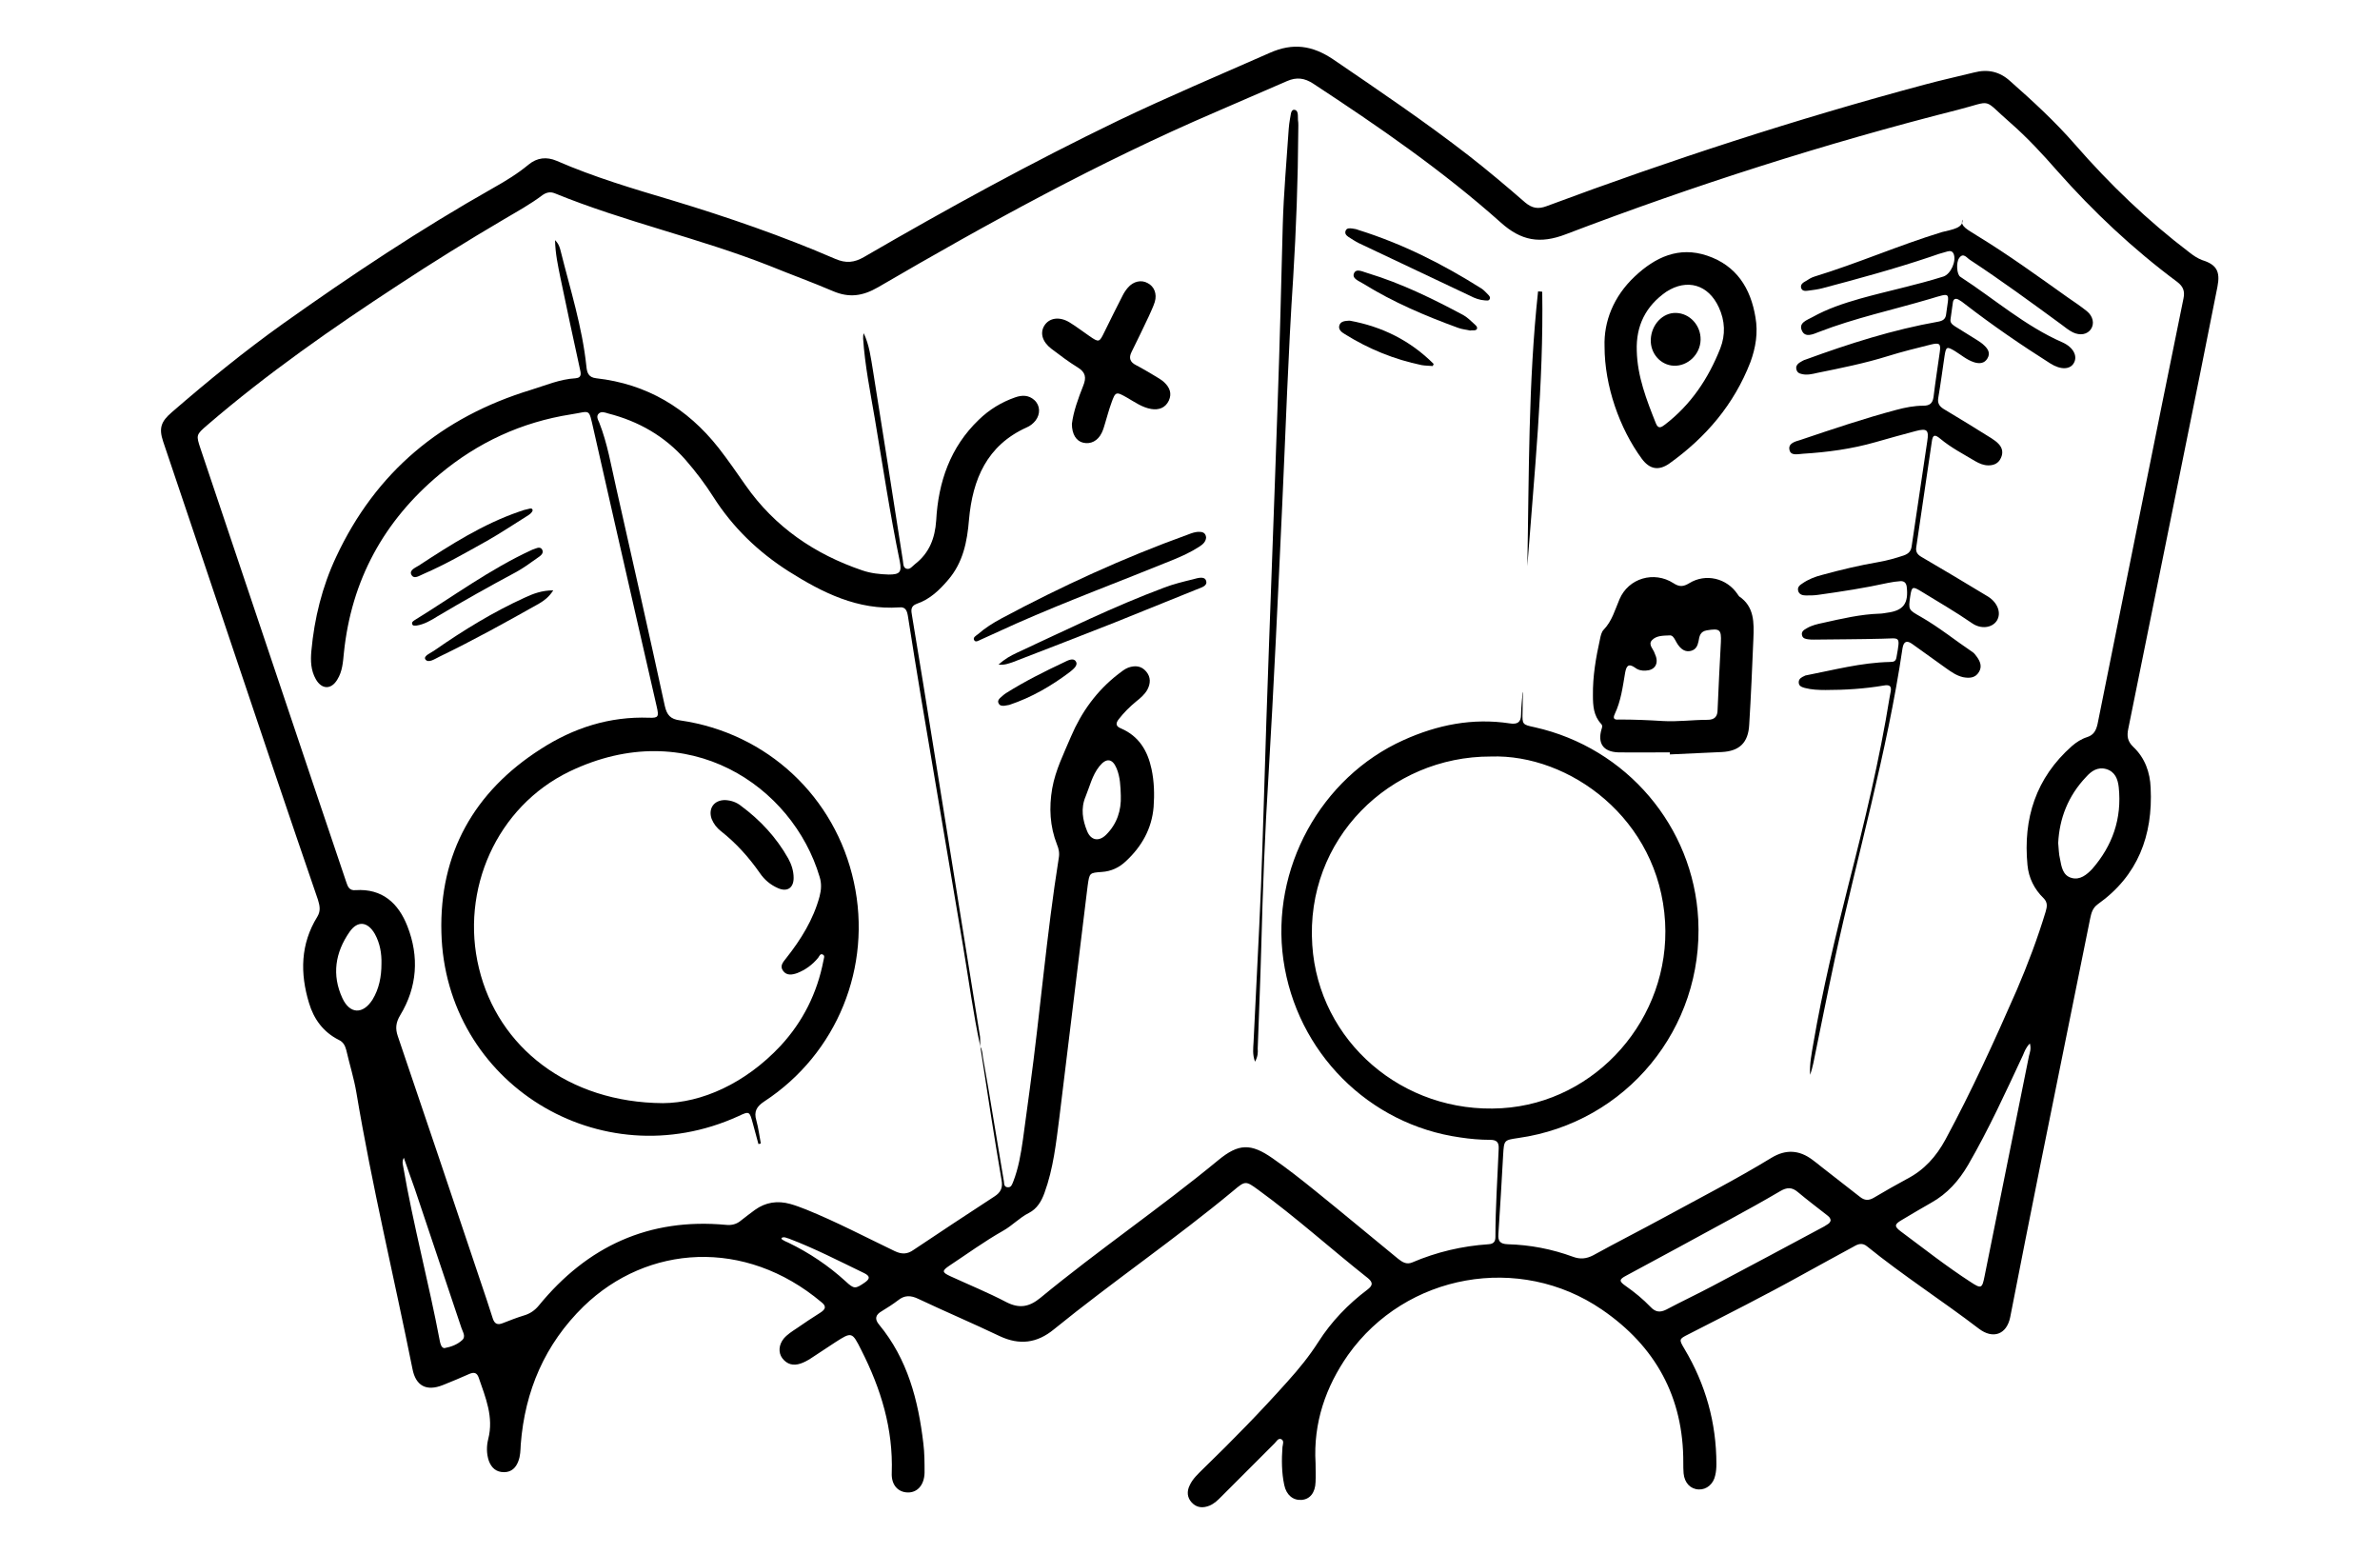 <svg xmlns="http://www.w3.org/2000/svg" xmlns:xlink="http://www.w3.org/1999/xlink" id="Calque_1" x="0px" y="0px" viewBox="0 0 798 521" style="enable-background:new 0 0 798 521;" xml:space="preserve"> <g> <path d="M441.1,490.5c0,2.1,0.1,4.2,0,6.3c-0.1,3.6-1.9,5.8-4.7,6c-2.8,0.2-5.1-1.6-5.8-5c-0.9-4.2-0.9-8.5-0.6-12.7 c0.1-0.9,0.7-2.2-0.5-2.7c-1-0.3-1.5,0.8-2.1,1.4c-6,6-11.9,11.9-17.9,17.9c-1.2,1.2-2.3,2.3-3.9,3c-2.2,0.9-4.3,0.8-6-1 c-1.6-1.7-1.7-3.8-0.7-5.8c1-2.2,2.8-3.8,4.5-5.5c9.8-9.5,19.3-19.2,28.4-29.4c3.7-4.1,7.2-8.4,10.2-13.1 c4.4-6.9,10-12.7,16.5-17.6c1.7-1.3,2-2.3,0.2-3.8c-12.4-9.8-24.1-20.4-36.9-29.7c-4.1-3-4.3-3-8.2,0.3 c-19.5,16.2-40.5,30.5-60.2,46.5c-5.7,4.7-11.6,5.4-18.2,2.3c-9-4.3-18.2-8.2-27.3-12.5c-2.5-1.2-4.6-1.3-6.8,0.5 c-1.7,1.3-3.6,2.5-5.4,3.6c-2.1,1.2-2.6,2.6-0.9,4.6c9.5,11.5,13.1,25.3,14.8,39.8c0.4,3.2,0.4,6.5,0.4,9.8 c-0.1,4.1-2.4,6.7-5.7,6.6c-3.2-0.1-5.5-2.5-5.3-6.6c0.5-14.7-3.6-28.1-10.2-41.1c-3.1-6.2-3.2-6.2-8.8-2.6 c-2.7,1.8-5.5,3.6-8.2,5.4c-1.1,0.7-2.2,1.3-3.4,1.7c-2.4,0.8-4.5,0.3-6.1-1.8c-1.4-1.9-1.2-4.5,0.5-6.6c1.2-1.4,2.8-2.4,4.3-3.4 c2.6-1.8,5.3-3.6,8-5.3c1.7-1.1,2.1-2.1,0.3-3.5c-25.6-21.5-58.3-19.3-79.7,1.4c-13,12.7-19.7,28.3-21.1,46.3 c-0.1,1.9-0.1,3.8-0.8,5.6c-0.8,2.2-2.3,3.7-4.8,3.7c-2.6,0-4.2-1.4-5.1-3.8c-0.8-2.4-0.8-4.9-0.2-7.3c1.9-7.4-0.9-13.9-3.2-20.6 c-0.6-1.7-1.6-1.9-3.2-1.2c-2.9,1.3-5.8,2.5-8.8,3.7c-5.5,2.2-9.1,0.3-10.2-5.4c-6.2-30.9-13.6-61.5-18.8-92.6 c-0.8-4.8-2.3-9.5-3.4-14.3c-0.4-1.5-1-2.7-2.5-3.4c-5.2-2.6-8.4-7-10-12.4c-3-9.9-2.9-19.7,2.8-28.9c1.2-2,0.8-3.7,0.2-5.7 C96.7,272.8,87,244,77.3,215.1c-7.5-22.4-15.1-44.8-22.6-67.1c-1.5-4.5-0.7-6.7,2.9-9.8c12-10.4,24.4-20.5,37.3-29.7 c22.8-16.2,46.1-31.7,70.5-45.5c4.1-2.3,8.2-4.8,11.8-7.8c2.9-2.4,6.1-2.7,9.4-1.3c12.6,5.5,25.8,9.4,38.9,13.3 c18.5,5.6,36.8,11.9,54.6,19.6c3.5,1.5,6.3,1.3,9.7-0.7c27.9-16.2,56.2-31.7,85.2-45.7c16.7-8,33.8-15.2,50.8-22.7 c7.7-3.4,14.2-2.5,21.2,2.2c15.4,10.5,30.8,20.9,45.5,32.3c6.4,5,12.7,10.3,18.9,15.7c2.3,1.9,4.3,2.3,7.2,1.2 c41.6-15.5,83.7-29.2,126.6-40.7c5.5-1.5,11.1-2.7,16.7-4.1c4.6-1.2,8.6-0.3,12.1,2.9c7.6,6.7,15.1,13.6,21.8,21.3 c11.6,13.3,24.3,25.5,38.4,36.2c1.3,1,2.6,1.9,4.2,2.5c4.8,1.5,6.1,3.8,5.1,8.9c-1.9,9.5-3.8,19.1-5.7,28.6 c-8.1,39.9-16.1,79.8-24.2,119.6c-0.5,2.4-0.3,4.2,1.7,6.1c3.9,3.7,5.6,8.5,5.8,13.7c0.8,16-4.3,29.5-17.7,39 c-1.8,1.3-2.2,3-2.6,4.9c-5.6,27.7-11.2,55.4-16.8,83.1c-3.4,16.8-6.7,33.7-10,50.5c-1.2,5.8-5.8,7.4-10.5,3.8 c-12.3-9.4-25.4-17.8-37.5-27.6c-1.6-1.3-3-0.8-4.5,0.1c-5.6,3.1-11.3,6.1-17,9.3c-12.6,7-25.5,13.5-38.4,20.1 c-3.2,1.6-3.2,1.7-1.3,4.9c7.1,11.9,10.7,24.8,10.7,38.6c0,1.3-0.1,2.6-0.4,3.8c-0.6,2.9-2.9,4.8-5.5,4.7c-2.8-0.1-4.8-2.2-5.1-5.4 c-0.1-1.2-0.1-2.4-0.1-3.5c0.1-22-9.3-39.1-27.3-51.4c-27.6-18.9-65.7-12.1-85.1,15.2C444.5,464.9,440.3,477,441.1,490.5z M328.7,350.9c0.7,1.1,0.7,2.4,0.9,3.7c1.2,6.6,2.3,13.2,3.4,19.9c1.2,7.2,2.4,14.3,3.6,21.5c0.1,0.8,0,2,1.4,2 c1.1,0,1.3-0.9,1.7-1.8c1.8-4.6,2.6-9.4,3.3-14.3c0.8-5.7,1.5-11.3,2.3-17c3.5-25.7,5.6-51.6,9.7-77.3c0.3-1.6,0-3.1-0.6-4.5 c-2.4-6.1-2.7-12.4-1.6-18.8c1.1-6.2,3.9-11.7,6.3-17.4c3.5-8.2,8.6-15.3,15.8-20.9c1.1-0.8,2.1-1.7,3.4-2.2c2.3-0.8,4.4-0.6,6,1.3 c1.6,1.9,1.5,4,0.4,6.1c-0.9,1.6-2.3,2.8-3.7,3.9c-2.2,1.8-4.2,3.8-5.9,6c-1.1,1.4-1,2.4,0.8,3.1c6,2.6,8.9,7.5,10.2,13.6 c0.9,4.2,1,8.5,0.7,12.7c-0.6,7.3-4,13.3-9.3,18.2c-2.2,2.1-4.9,3.4-8.1,3.6c-4.1,0.3-4.1,0.3-4.7,4.5c-0.1,0.8-0.2,1.6-0.3,2.4 c-3.1,25.1-6.1,50.3-9.2,75.4c-1.1,8.5-2,17.1-5,25.3c-1,2.8-2.5,5.3-5.2,6.7c-3.2,1.6-5.5,4.2-8.7,6c-6.2,3.5-12.1,7.8-18,11.7 c-2.5,1.7-2.5,2.2,0.3,3.5c6.3,2.9,12.7,5.5,18.8,8.7c4.3,2.2,7.6,1.7,11.4-1.4c19.4-16,40.3-30.2,59.7-46.2 c6.8-5.6,10.9-5.7,18.2-0.6c4.9,3.4,9.6,7.1,14.3,10.9c9.3,7.5,18.5,15.2,27.8,22.8c1.4,1.1,2.8,2,4.7,1.2 c8.2-3.5,16.7-5.5,25.6-6.1c1.6-0.1,2.3-0.8,2.3-2.4c0-9.9,0.7-19.8,1.1-29.7c0.1-2.2-0.8-2.9-2.9-2.9c-3.4,0-6.7-0.3-10-0.8 c-30.7-4.3-54.9-28.6-59.3-59.6c-4.3-30.4,12.5-61.1,40.3-73.6c11.3-5.1,23.1-7.5,35.6-5.6c2.5,0.4,3.8-0.3,3.8-3 c0-2.5,0.4-5.1,0.5-7.6c0.1,0.3,0.1,0.6,0.1,0.8c0,2-0.1,4-0.1,6c-0.1,4.2-0.1,4.2,4.1,5.1c30.8,6.9,53.2,33.3,54.8,64.4 c1.9,36.5-24.1,68.2-60.4,73.3c-4.7,0.7-4.7,0.7-5,5.5c-0.5,8.9-1,17.8-1.6,26.6c-0.2,2.4,0.5,3.4,3.1,3.5 c7.5,0.2,14.8,1.6,21.9,4.2c2.4,0.9,4.5,0.7,6.8-0.5c7.8-4.3,15.7-8.3,23.6-12.6c12.1-6.6,24.4-12.9,36.2-20.1 c4.8-2.9,9.3-2.6,13.7,0.7c1.1,0.8,2.2,1.7,3.2,2.5c4.2,3.3,8.5,6.6,12.7,9.9c1.6,1.3,3,1.3,4.7,0.3c3.7-2.2,7.4-4.3,11.1-6.3 c5.8-3,9.8-7.5,12.9-13.2c8.8-16.3,16.5-33.2,23.9-50.1c3.7-8.6,7-17.4,9.7-26.3c0.5-1.7,0.7-3.1-0.7-4.5c-3.1-3-5-6.8-5.4-11.1 c-1.5-15.6,2.8-29.2,14.9-39.9c1.5-1.3,3.2-2.4,5.1-3c2.2-0.7,3-2.2,3.5-4.4c9.6-47.5,19.1-95.1,28.8-142.6c0.5-2.4,0-4-2.1-5.6 c-14.8-11-28.1-23.5-40.3-37.3c-4.9-5.6-10-11.1-15.6-16c-9.7-8.4-5.5-7.5-17.6-4.4c-44.6,11.3-88.4,25.3-131.4,41.7 c-8.8,3.4-15.1,2.2-21.9-3.9c-19.5-17.4-41-32.2-62.8-46.5c-3-2-5.7-2.3-8.9-0.9c-8,3.5-16,6.9-24,10.4 c-39.1,16.8-76.4,37.3-113.1,58.7c-5.2,3-9.7,3.6-15.1,1.3c-7-3-14.2-5.6-21.3-8.5c-23.6-9.3-48.5-14.7-72-24.3 c-1.5-0.6-2.8-0.3-4.1,0.6c-4.1,3.1-8.5,5.5-12.9,8.1C156.6,80.8,145,88,133.6,95.5c-22.2,14.5-44,29.7-64.1,47 c-3.8,3.3-3.8,3.3-2.2,8.1c12.5,37.1,24.9,74.2,37.4,111.3c3.8,11.3,7.6,22.5,11.4,33.8c0.5,1.5,1,2.9,3.1,2.7 c9-0.6,14.4,4.4,17.4,12.1c4,10.2,3.3,20.4-2.4,29.8c-1.5,2.5-1.7,4.5-0.8,7.1c9.3,27.3,18.5,54.7,27.7,82.1 c1.4,4.1,2.8,8.3,4.1,12.4c0.6,1.9,1.6,2.4,3.5,1.6c2.3-0.9,4.6-1.8,6.9-2.5c2.1-0.6,3.7-1.7,5.1-3.4c16.2-19.8,36.9-29.4,62.7-27 c1.9,0.2,3.6-0.2,5.1-1.5c1.5-1.2,3-2.3,4.6-3.5c3.6-2.6,7.6-3.2,11.9-2c1.8,0.5,3.6,1.2,5.4,1.9c10.1,4.1,19.8,9.2,29.6,13.9 c2.3,1.1,4.2,1.1,6.3-0.4c9-6,18-12,27.1-17.9c2.2-1.4,2.9-3,2.4-5.6C333.3,380.9,331,365.9,328.7,350.9L328.7,350.9z M499.9,253.6 c-33.9-0.1-62.3,27.7-59.9,63.2c2.1,32.2,30.3,56.7,63.5,54.7c31.8-1.9,56.6-30.2,54.8-62.4C556.3,274.3,526,252.7,499.9,253.6z M613.8,409.1c-0.1-1-0.8-1.4-1.4-1.9c-3.2-2.5-6.5-5-9.6-7.6c-2-1.7-3.7-1.6-5.9-0.3c-5.6,3.3-11.4,6.5-17.1,9.6 c-11.5,6.3-23,12.5-34.5,18.7c-2.5,1.3-2.5,1.9-0.2,3.5c3,2.1,5.8,4.4,8.3,7c1.6,1.7,3.1,2,5.3,0.9c5.1-2.7,10.4-5.2,15.5-7.9 c12.5-6.6,25-13.3,37.5-20C612.5,410.5,613.6,410.2,613.8,409.1z M680.6,349.8c-1.3,1.3-1.8,2.7-2.3,3.9 c-5.8,12.4-11.5,24.9-18.4,36.8c-3.1,5.3-7,9.7-12.4,12.7c-3.3,1.9-6.6,3.8-9.9,5.8c-2.4,1.4-2.5,2.1-0.4,3.7 c7.8,5.8,15.4,11.8,23.6,17.1c3.5,2.3,3.8,2.1,4.6-1.9c5-24.6,9.9-49.3,14.9-73.9C680.6,352.8,681.1,351.6,680.6,349.8z M690.1,282.6c0.2,2.1,0.2,3.7,0.6,5.3c0.5,2.6,0.9,5.6,3.9,6.4c2.8,0.8,5.1-1.1,6.9-3c6.8-7.8,10-16.9,8.9-27.4 c-0.3-2.7-1.2-5.2-4.2-6.1c-2.9-0.8-5,0.7-6.7,2.6C693.4,266.8,690.5,274.4,690.1,282.6z M127.9,323.1c0.1-3.5-0.5-6.9-2.2-10 c-2.4-4.2-5.8-4.6-8.5-0.7c-4.8,6.9-6,14.4-2.4,22.2c2.5,5.4,6.9,5.5,10.1,0.5C127.1,331.5,127.9,327.4,127.9,323.1z M135.4,388.1 c-0.7,1.4-0.3,2.2-0.2,3c3.4,19.7,8.6,39,12.3,58.6c0.1,0.4,0.2,0.9,0.4,1.3c0.2,0.5,0.7,1,1.2,0.9c2.2-0.4,4.3-1.2,5.9-2.7 c1.3-1.2,0.1-2.8-0.3-4.1c-5.2-15.5-10.4-31-15.6-46.5C137.9,395.2,136.7,391.9,135.4,388.1z M375.8,266.7 c-0.1-3.1-0.2-6.2-1.4-9.1c-1.4-3.4-3.5-3.6-5.8-0.7c-2.4,3-3.2,6.7-4.6,10.1c-1.7,4-1,7.9,0.5,11.6c1.3,3.2,4,3.6,6.4,1.2 C374.5,276.2,376,271.7,375.8,266.7z M262,415c0.1,0.2,0.1,0.4,0.2,0.5c0.7,0.4,1.4,0.8,2.2,1.1c7,3.4,13.4,7.7,19.1,12.9 c2.9,2.7,3.3,2.6,6.5,0.4c1.7-1.2,1.8-2.1-0.2-3.1c-8.3-4-16.6-8.3-25.3-11.6C263.8,415.1,263,414.4,262,415z"></path> <path d="M328.7,350.9c-2.4-11.2-3.9-22.5-5.8-33.8c-4.6-27.4-9.3-54.8-13.9-82.2c-1.6-9.5-3.1-19-4.6-28.5c-0.3-1.7-0.8-3-2.8-2.8 c-14,1-25.8-4.9-37.2-12.1c-10.2-6.5-18.7-14.7-25.2-24.9c-2.8-4.4-5.9-8.5-9.3-12.4c-7-8-15.8-13-26-15.6c-1-0.3-2.2-0.8-3.1,0 c-1,0.9-0.3,2.1,0.1,3c2.8,7.1,4,14.5,5.7,21.9c5.5,24.4,11,48.7,16.3,73.1c0.7,3.1,1.9,4.5,5.2,4.9c29.1,4.2,52,25.6,58.2,54.2 c6.2,28.4-5.6,57.5-30,73.5c-2.6,1.7-3.6,3.4-2.7,6.4c0.7,2.5,1,5.1,1.5,7.7c-0.3,0.1-0.6,0.2-0.8,0.2c-0.6-2.3-1.3-4.7-1.9-7 c-1.1-4-1.1-4.1-4.9-2.3c-46.2,21-98.2-11-99.5-61.6c-0.7-26.4,10.9-47.2,33.3-61.5c11-7.1,23.1-11,36.4-10.5 c3,0.1,3.3-0.3,2.5-3.7c-4.5-19.8-9.1-39.6-13.6-59.5c-2.6-11.2-5-22.3-7.6-33.5c-1.7-7.3-0.9-6-7.5-5 c-16.6,2.6-31.3,9.4-44.1,20.1c-18.7,15.6-29.6,35.5-32.1,59.9c-0.3,3.1-0.5,6.2-2.2,8.9c-2,3.4-5.2,3.4-7.2-0.1 c-1.7-3-1.8-6.2-1.5-9.5c1-10.9,3.6-21.5,8.3-31.5c13.3-28.5,35.4-46.9,65.3-56c4.9-1.5,9.7-3.6,15-3.9c2.3-0.2,1.7-1.9,1.4-3.3 c-2.2-10.1-4.4-20.2-6.5-30.4c-0.8-4-1.7-8-1.8-12.6c1.3,1.3,1.6,2.5,1.9,3.7c3.2,12.8,7.2,25.3,8.6,38.5c0.2,2.1,0.6,3.8,3.3,4.1 c17,1.9,30.5,10,41,23.3c3.2,4.1,6.1,8.3,9.1,12.6c9.8,14,23.2,23.1,39.1,28.5c2.9,1,5.8,1.3,8.9,1.4c3.7,0,4.4-0.8,3.7-4.4 c-3.3-15.9-5.7-32-8.4-48c-1.5-8.8-3.3-17.7-3.9-26.7c0-0.6,0-1.2,0.2-1.8c1.9,4,2.4,8.3,3.1,12.5c3.4,21.2,6.7,42.3,10,63.5 c0.2,1,0,2.4,1.1,2.9c1.3,0.5,2.1-0.8,3-1.5c4.8-3.7,6.7-8.7,7.1-14.6c0.7-12.9,4.7-24.6,14.3-33.8c3.5-3.4,7.6-5.9,12.2-7.5 c2.3-0.8,4.5-0.8,6.4,0.9c2,1.8,2.1,4.7,0.4,6.9c-0.8,1-1.8,1.8-3,2.3c-13.3,6-18.1,17.4-19.3,30.9c-0.6,7.4-2,14.4-7,20.2 c-2.9,3.4-6.1,6.5-10.5,8c-2.2,0.8-1.9,2.3-1.6,4c2.5,15.1,5,30.3,7.4,45.4c5.1,31.9,10.3,63.8,15.4,95.7 C328.7,348.7,328.6,349.8,328.7,350.9C328.7,350.9,328.7,350.9,328.7,350.9z M222.3,369.8c12.9-0.1,27.5-6.5,39.4-19.2 c7.5-8.1,12.3-17.7,14.4-28.6c0.1-0.7,0.6-1.6-0.2-2c-0.9-0.5-1.2,0.6-1.6,1.1c-1.9,2.3-4.2,4-7,5.1c-1.7,0.6-3.5,0.9-4.7-0.7 c-1.3-1.7,0-3,1-4.3c4.9-6.2,9.1-12.9,11.2-20.7c0.6-2.3,0.7-4.4,0-6.6c-9-30.3-44-54.4-83.8-35.3c-24.5,11.8-36.8,39.8-30.4,66 C167,351.1,190.5,369.6,222.3,369.8z"></path> <path d="M658,73.6c-0.9,2.3,2,3.5,4.9,5.4c10.5,6.4,20.4,13.6,30.4,20.7c2.2,1.5,4.4,3,6.4,4.6c2.1,1.7,2.6,4.2,1.4,6 c-1.2,1.8-3.6,2.3-6.1,1.1c-1.4-0.7-2.6-1.7-3.8-2.6c-10.1-7.4-20.2-14.8-30.7-21.7c-1-0.6-2.2-2.6-3.6-0.6 c-1.1,1.5-0.8,5.6,0.4,6.3c11.4,7.4,21.7,16.5,34.3,22c3.7,1.7,5,4.6,3.8,6.8c-1.2,2.3-4.4,2.5-8,0.2c-9.8-6.2-19.4-12.8-28.6-19.9 c-0.6-0.5-1.3-1-2-1.4c-1-0.6-1.8-0.4-2,0.8c-0.3,1.9-0.5,3.8-0.8,5.7c-0.2,1.2,0.6,1.8,1.5,2.4c2.5,1.5,4.9,3.1,7.4,4.6 c0.8,0.5,1.7,1.1,2.4,1.8c1.3,1.2,2.1,2.6,1.1,4.3c-1,1.8-2.8,1.9-4.6,1.3c-2.4-0.8-4.2-2.4-6.3-3.7c-2.7-1.6-3-1.6-3.5,1.6 c-0.7,4.7-1.3,9.3-2.1,14c-0.3,1.7,0.2,2.8,1.8,3.8c5.4,3.2,10.7,6.5,16,9.8c0.9,0.6,1.8,1.2,2.5,2c1.2,1.3,1.5,2.9,0.7,4.6 c-0.8,1.8-2.3,2.5-4.2,2.5c-1.6,0-3-0.6-4.4-1.4c-4-2.4-8.1-4.5-11.7-7.5c-1.9-1.6-2.6-1.4-2.9,1.1c-1.8,11.8-3.4,23.5-5.2,35.3 c-0.2,1.4,0.3,2.3,1.6,3.1c7.4,4.3,14.7,8.7,22,13.1c0.2,0.1,0.3,0.2,0.5,0.3c3.3,2.1,4.5,5.6,2.9,8.1c-1.6,2.4-5.3,2.9-8.3,0.8 c-5.5-3.8-11.4-7.2-17.1-10.7c-2.8-1.7-3.1-1.6-3.6,1.6c-0.7,4.7-0.6,4.6,3.6,7c6.1,3.5,11.5,7.9,17.3,11.8 c0.5,0.3,0.9,0.9,1.3,1.4c1.2,1.6,2,3.4,0.8,5.3c-1.2,2-3.2,2.1-5.3,1.7c-2.2-0.5-4-1.8-5.7-3c-3.8-2.7-7.5-5.4-11.3-8.1 c-1.8-1.3-2.9-1-3.3,1.4c-5.2,35.2-15.2,69.5-22.7,104.2c-2.5,11.6-4.8,23.3-7.2,34.9c-0.3,1.3-0.6,2.6-1.1,3.9 c-0.2-3.6,0.5-7,1.1-10.5c3.1-18.1,7.4-35.9,11.9-53.7c5.3-20.7,10.3-41.4,13.7-62.5c0.1-0.5,0.2-1.1,0.3-1.6 c0.4-1.9-0.2-2.6-2.3-2.2c-6.5,1.1-13,1.5-19.5,1.5c-2.4,0-4.7-0.1-7-0.7c-1-0.3-2-0.6-2-1.9c0-1.2,1-1.7,1.9-2.1 c0.2-0.1,0.3-0.2,0.5-0.2c9.3-1.8,18.6-4.3,28.2-4.5c1.4,0,2-0.3,2.2-1.7c1.3-7.3,1.2-6.2-4.8-6.1c-7.6,0.2-15.3,0.2-22.9,0.3 c-0.6,0-1.3,0-1.9-0.1c-0.9-0.1-1.9-0.3-2.1-1.4c-0.3-1.2,0.7-1.8,1.6-2.3c1.7-1,3.5-1.4,5.4-1.8c6.3-1.4,12.6-2.9,19.1-3.1 c0.8,0,1.6-0.2,2.4-0.3c5.5-0.7,7.3-3.1,6.6-8.8c-0.2-1.2-0.8-1.8-2-1.8c-1.4,0.1-2.9,0.3-4.3,0.6c-7.7,1.7-15.5,2.9-23.4,4 c-1.3,0.2-2.7,0.2-4.1,0.2c-1.1,0-2.3-0.3-2.6-1.6c-0.3-1.2,0.6-1.9,1.4-2.4c2-1.4,4.3-2.3,6.7-2.9c6.2-1.7,12.5-3.2,18.9-4.3 c2.9-0.5,5.7-1.3,8.4-2.2c1.7-0.6,2.5-1.5,2.7-3.3c1.7-11.7,3.5-23.3,5.2-35c0.6-3.8-0.1-4.4-3.9-3.4c-4.5,1.2-8.9,2.4-13.4,3.7 c-8,2.3-16.2,3.4-24.4,3.9c-1.6,0.1-4.1,0.8-4.5-1.3c-0.5-2.2,1.9-2.8,3.6-3.3c10.7-3.6,21.3-7.2,32.2-10.1c3-0.8,6-1.4,9.1-1.4 c2.1,0,3.1-0.8,3.4-2.9c0.6-5,1.4-10.1,2.1-15.1c0.4-2.8-0.1-3.2-3-2.5c-4.8,1.2-9.7,2.4-14.5,3.9c-7.7,2.4-15.7,4-23.6,5.6 c-1.7,0.4-3.4,0.8-5.1,0.4c-1-0.2-1.7-0.6-1.9-1.7c-0.2-0.9,0.3-1.6,1-2.1c0.7-0.4,1.4-0.9,2.2-1.1c14.5-5.3,29.2-10,44.5-12.7 c1.5-0.3,2.3-0.9,2.5-2.3c1-7.7,2-7.5-5.4-5.3c-12.5,3.7-25.2,6.4-37.3,11.1c-1.8,0.7-4.5,2-5.6-0.4c-1.3-2.7,1.7-3.6,3.5-4.6 c5-2.8,10.4-4.6,16-6.2c9.3-2.6,18.7-4.5,27.9-7.4c2.5-0.8,4.5-5.3,3.4-7.7c-0.5-1-1.3-0.9-2.1-0.7c-1.9,0.5-3.8,1.1-5.7,1.8 c-11.9,4-24,7.3-36.1,10.5c-1.5,0.4-3,0.6-4.6,0.8c-0.9,0.1-2.2,0.4-2.6-0.9c-0.3-1.2,0.7-1.8,1.6-2.3c0.9-0.6,1.9-1.2,2.9-1.5 c14.4-4.4,28.3-10.5,42.7-14.9C654.8,76.9,658.3,76.4,658,73.6z"></path> <path d="M559.9,252.2c-5.8,0-11.6,0.1-17.4,0c-5-0.2-6.9-3.1-5.5-7.8c0.2-0.6,0.4-1.2-0.2-1.8c-2.5-2.7-2.7-6.1-2.7-9.4 c-0.1-6.5,1-12.8,2.4-19.1c0.2-1,0.5-2.3,1.2-3c2.8-2.9,3.8-6.7,5.3-10.2c3-7.1,11.6-9.6,18.1-5.4c2,1.3,3.3,1.2,5.3,0 c5.5-3.4,12.6-1.7,16.2,3.7c0.2,0.2,0.3,0.5,0.5,0.7c5.2,3.5,5,8.9,4.8,14.2c-0.4,9.6-0.8,19.2-1.4,28.8c-0.3,6.1-3.3,8.9-9.2,9.2 c-5.8,0.3-11.6,0.5-17.4,0.8C559.9,252.6,559.9,252.4,559.9,252.2z M557.5,241.7c5,0.3,10-0.4,15-0.4c2.4,0,3.4-1.1,3.4-3.4 c0.3-7.5,0.7-15,1.1-22.6c0.2-4.3-0.4-4.7-4.7-4c-2.3,0.4-2.5,2-2.8,3.7c-0.3,1.5-0.9,2.8-2.6,3.2c-1.7,0.4-3-0.4-4-1.7 c-0.5-0.6-0.9-1.4-1.3-2.1c-0.4-0.7-0.9-1.5-1.8-1.4c-2.1,0.1-4.4,0-5.9,1.6c-1.4,1.5,0.5,3,0.9,4.4c0.1,0.3,0.3,0.7,0.4,1 c0.9,2.7-0.5,4.7-3.4,4.8c-1.3,0.1-2.6-0.2-3.6-1c-2.3-1.6-2.9-0.4-3.3,1.7c-0.8,4.7-1.4,9.5-3.5,13.9c-0.9,1.9,0.4,1.9,1.7,1.8 C547.9,241.2,552.7,241.4,557.5,241.7z"></path> <path d="M538,116.2c-0.3-8.4,3-16.8,10.1-23.5c6.9-6.5,14.8-10.2,24.3-7c9.8,3.3,14.6,10.9,16.2,20.7c0.9,5.1,0.1,10.1-1.7,15 c-5.5,14.2-14.9,25.2-27.2,34c-3.6,2.5-6.6,1.9-9.2-1.6C543,143.6,538,129.3,538,116.2z M548.8,117.6c0.2,8.6,3.3,16.5,6.4,24.3 c0.8,2,1.8,1.4,3.1,0.4c8.7-6.7,14.5-15.4,18.5-25.5c1.8-4.6,1.6-9.3-0.5-13.8c-3.5-7.6-10.6-9.7-17.6-5.2 C551.8,102.6,548.5,109.2,548.8,117.6z"></path> <path d="M359.4,142.1c0.5-4.1,2.1-8.5,3.8-12.8c1.1-2.7,0.8-4.5-1.8-6.1c-3.1-1.9-6-4.1-8.9-6.3c-3-2.3-3.9-5.3-2.3-7.8 c1.6-2.5,4.9-3.1,8.3-1.1c2.3,1.4,4.5,3.1,6.7,4.6c3.3,2.3,3.4,2.2,5.1-1.3c2-4.1,4-8.1,6.1-12.2c0.5-1,1.1-1.9,1.8-2.7 c1.8-2.1,4.5-2.7,6.6-1.5c2.2,1.1,3.2,3.6,2.4,6.3c-0.5,1.6-1.3,3.2-2,4.8c-1.9,4-3.8,8-5.8,12c-1,2-0.5,3.4,1.5,4.4 c2.3,1.2,4.6,2.6,6.8,3.9c0.9,0.6,1.9,1.1,2.7,1.9c1.8,1.7,2.6,3.7,1.5,6.1c-1.2,2.5-3.4,3.2-5.9,2.8c-3-0.5-5.5-2.3-8.1-3.8 c-3.7-2.1-3.9-2.1-5.3,1.9c-0.8,2.2-1.4,4.5-2.1,6.8c-0.3,1-0.6,2.1-1.1,3.1c-1.3,2.7-3.7,3.9-6.2,3.3 C360.9,147.9,359.4,145.6,359.4,142.1z"></path> <path d="M420.8,355.9c-0.9-2.5-0.6-4.4-0.5-6.4c0.8-17.4,1.8-34.8,2.5-52.2c0.7-18.5,1.2-37,1.8-55.5c1.2-35.7,2.6-71.3,3.8-107 c0.7-19.8,1.2-39.6,1.7-59.3c0.3-10.8,1.3-21.6,2-32.3c0.1-1.1,0.2-2.2,0.4-3.2c0.3-1.2,0.2-3.2,1.4-3.2c1.6,0.1,1.2,2.2,1.3,3.4 c0.2,1.2,0.1,2.5,0.1,3.8c-0.1,16.3-0.7,32.7-1.7,49c-1.7,25.5-2.5,51.1-3.7,76.7c-1.4,30.2-2.8,60.4-4.6,90.6 c-1.2,18.9-1.9,37.9-2.4,56.9c-0.3,11.4-0.8,22.9-1.2,34.3C421.8,352.7,421.8,354.1,420.8,355.9z"></path> <path d="M404.4,180.2c-0.1,1.4-1.1,2.3-2.2,3c-2.9,1.9-6,3.3-9.2,4.6c-17.4,7.1-35,13.6-52.2,21.2c-4,1.8-7.9,3.6-11.9,5.4 c-0.7,0.3-1.7,1-2.2,0.3c-0.7-1,0.6-1.6,1.2-2.1c2.4-2.1,5.1-3.8,7.9-5.3c20.2-10.8,40.9-20.3,62.5-28.1c1.3-0.5,2.6-1,4-0.9 C403.4,178.3,404.3,178.8,404.4,180.2z"></path> <path d="M334.8,222.8c2.2-2,4.1-3,6-3.9c16.4-7.6,32.6-15.6,49.5-21.9c3.1-1.2,6.4-2,9.7-2.8c1.5-0.4,3.9-1.2,4.4,0.5 c0.6,1.8-1.8,2.3-3.2,2.9c-9.2,3.7-18.3,7.4-27.5,11.1c-11.4,4.5-22.8,8.9-34.2,13.3C338.2,222.4,336.9,223,334.8,222.8z"></path> <path d="M497.9,100.7c-1.7-0.1-3.4-0.7-4.9-1.5c-12.5-5.9-25-11.8-37.4-17.7c-1.2-0.6-2.4-1.4-3.5-2.1c-0.7-0.5-1.3-1.1-0.9-2.1 c0.4-0.9,1.3-0.8,2.2-0.7c0.7,0.1,1.4,0.2,2.1,0.5c14.7,4.6,28.2,11.4,41.2,19.6c0.8,0.5,1.5,1.3,2.2,2c0.4,0.4,1,1,0.5,1.7 C499.1,100.9,498.4,100.7,497.9,100.7z"></path> <path d="M492.9,110.8c-1.2-0.3-2.7-0.4-4-0.9c-11-4-21.8-8.6-31.8-14.8c-1.4-0.9-3.9-1.7-3.1-3.5c0.8-1.8,3.1-0.4,4.7,0 c11.2,3.4,21.6,8.5,31.9,14c1.3,0.7,2.5,1.9,3.6,2.9c0.5,0.5,1.3,1,1,1.8C494.7,111,493.8,110.6,492.9,110.8z"></path> <path d="M512.1,189.8c0.6-30.7,0.3-61.5,3.6-92.1c0.5,0,0.9,0,1.4,0.1C517.6,128.6,514.4,159.2,512.1,189.8z"></path> <path d="M480.4,122.7c-1.2-0.1-2.5-0.1-3.7-0.3c-9.2-1.9-17.8-5.4-25.8-10.4c-1-0.6-2.3-1.5-1.8-3c0.5-1.4,2-1.4,3.2-1.5 c0.1,0,0.2,0,0.3,0c10.9,2,20.3,6.7,28.1,14.5C480.6,122.2,480.5,122.4,480.4,122.7z"></path> <path d="M178.6,171.1c-0.3,0.9-1.1,1.4-1.9,1.9c-4.5,2.8-8.8,5.7-13.4,8.3c-7,3.9-13.9,7.9-21.3,11.1c-1.3,0.5-3.2,2-4.1,0.2 c-0.7-1.5,1.4-2.3,2.5-3c10.7-7,21.5-13.9,33.7-18.1c1-0.4,2.1-0.7,3.1-0.9C177.9,170.4,178.5,170.3,178.6,171.1z"></path> <path d="M185.5,197.9c-1.4,2.2-3,3.4-4.7,4.4c-11,6.2-22,12.3-33.4,17.8c-1.5,0.7-3.8,2.4-4.8,0.9c-0.7-1.2,2.1-2.2,3.4-3.2 c9.5-6.6,19.3-12.6,29.8-17.4C178.8,199,181.7,197.9,185.5,197.9z"></path> <path d="M139.7,209.7c-0.6,0-1.3,0.2-1.5-0.5c-0.2-0.7,0.4-1,0.8-1.3c13-8,25.3-17.1,39.2-23.5c0.1,0,0.2-0.1,0.2-0.1 c1.1-0.3,2.5-1.3,3.3-0.2c0.9,1.4-0.6,2.3-1.6,3c-2.4,1.7-4.7,3.4-7.3,4.8c-8.8,4.7-17.5,9.6-26.1,14.7 C144.5,208,142.2,209.3,139.7,209.7z"></path> <path d="M336.7,236.6c-0.8,0-1.4,0-1.8-0.7c-0.5-0.8-0.1-1.4,0.4-1.9c0.7-0.6,1.3-1.2,2.1-1.7c6.2-3.9,12.8-7.2,19.4-10.3 c1.2-0.6,3.1-1.6,3.9-0.3c0.9,1.3-0.8,2.6-1.9,3.5c-6.2,4.7-12.9,8.6-20.4,11.1C337.8,236.4,337.2,236.5,336.7,236.6z"></path> <path d="M243.1,268.2c2,0.1,3.8,0.7,5.3,1.9c6.5,4.8,11.9,10.6,15.9,17.7c1.1,2,1.8,4.2,1.8,6.5c0,3.4-2.2,4.8-5.3,3.4 c-2.5-1.1-4.5-2.8-6-5c-3.7-5.3-8-10.1-13.1-14.1c-1.4-1.1-2.4-2.4-3.1-4.1C237.4,271,239.4,268.2,243.1,268.2z"></path> <path d="M553.5,113.8c0.2-5,4-9,8.4-8.9c4.7,0.1,8.4,4.2,8.3,9c-0.1,4.9-4.3,8.9-9,8.7C556.8,122.4,553.3,118.5,553.5,113.8z"></path> </g> </svg>